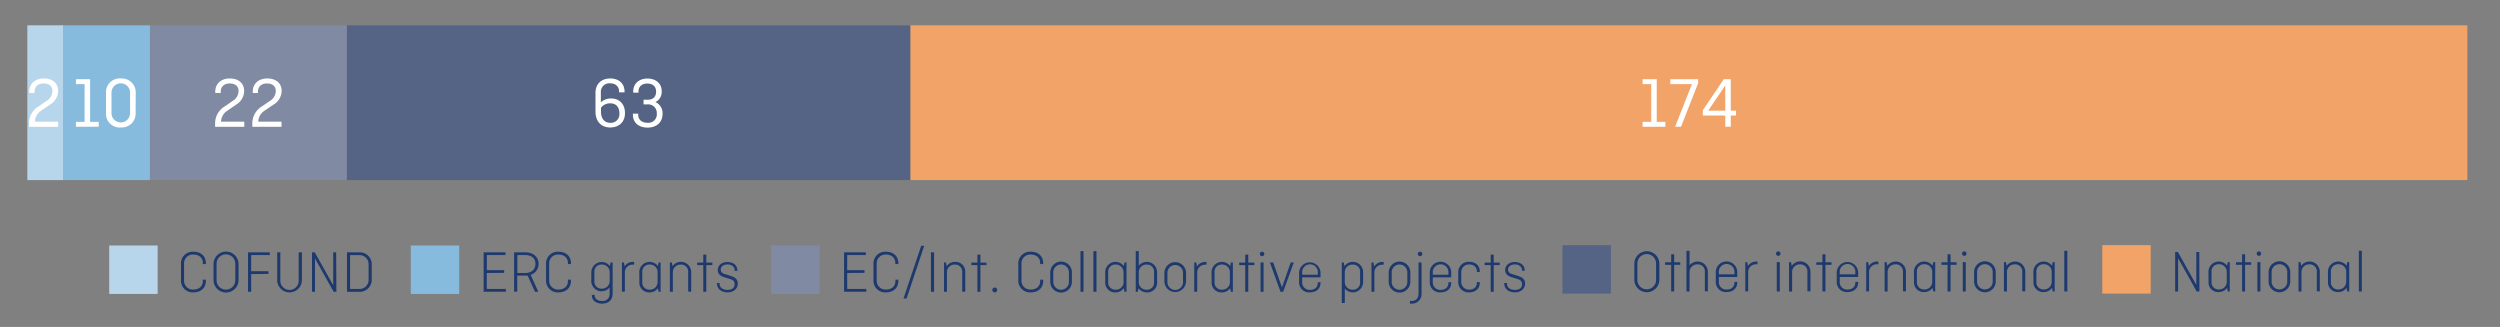 <svg xmlns="http://www.w3.org/2000/svg" viewBox="0 0 910 119.01"><rect x="0" y="0" width="910" height="119.01" fill="#808080" stroke="none"/><defs><style>.cls-1{fill:#1d396d;}.cls-2{fill:#f2a368;}.cls-3{fill:#556384;}.cls-4{fill:#b7d6eb;}.cls-5{fill:#87bbde;}.cls-6{fill:#808aa3;}.cls-7{fill:#fff;}</style></defs><g id="ENG"><path class="cls-1" d="M800.59,106.09h-1L792.83,94v12.13h-1.07V91.73h1l6.71,12v-12h1.07Z"/><path class="cls-1" d="M803.87,99.05a3.75,3.75,0,0,1,6.78-2.31l.26-1.32h.72v10.67h-.72l-.26-1.33a3.56,3.56,0,0,1-3,1.55,3.52,3.52,0,0,1-3.74-3.85Zm6.67,3.28V99.18a2.78,2.78,0,0,0-2.86-3A2.56,2.56,0,0,0,805,99v3.58a2.56,2.56,0,0,0,2.71,2.78A2.79,2.79,0,0,0,810.54,102.33Z"/><path class="cls-1" d="M813.91,95.47h2.21V92.56h1.09v2.91h2.21v.92h-2.21v9.7h-1.09v-9.7h-2.21Z"/><path class="cls-1" d="M822.24,91.51a.81.81,0,1,1-.81.81A.79.79,0,0,1,822.24,91.51Zm.54,3.91v10.67h-1.09V95.42Z"/><path class="cls-1" d="M833.65,102.25a3.94,3.94,0,1,1-7.87,0v-3a3.94,3.94,0,1,1,7.87,0Zm-6.78.08a2.85,2.85,0,1,0,5.69,0V99.18a2.85,2.85,0,1,0-5.69,0Z"/><path class="cls-1" d="M836.65,106.09V95.42h.72l.26,1.36a3.73,3.73,0,0,1,6.78,2.27v7h-1.09V99a2.57,2.57,0,0,0-2.72-2.78,2.78,2.78,0,0,0-2.86,3v6.91Z"/><path class="cls-1" d="M847.36,99.05a3.75,3.75,0,0,1,6.78-2.31l.26-1.32h.72v10.67h-.72l-.26-1.33a3.56,3.56,0,0,1-3,1.55,3.52,3.52,0,0,1-3.74-3.85Zm6.67,3.28V99.18a2.79,2.79,0,0,0-2.87-3A2.56,2.56,0,0,0,848.45,99v3.58a2.57,2.57,0,0,0,2.71,2.78A2.79,2.79,0,0,0,854,102.33Z"/><path class="cls-1" d="M859.71,91.29v14.8h-1.09V91.29Z"/><rect class="cls-2" x="765.23" y="89.24" width="17.63" height="17.63" transform="translate(675.99 872.1) rotate(-90)"/><path class="cls-1" d="M604,101.81a4.55,4.55,0,0,1-9.1,0V96a4.55,4.55,0,0,1,9.1,0Zm-8,.09a3.41,3.41,0,0,0,6.82,0v-6a3.41,3.41,0,0,0-6.82,0Z"/><path class="cls-1" d="M606.1,95.47h2.21V92.56h1.09v2.91h2.21v.92H609.4v9.7h-1.09v-9.7H606.1Z"/><path class="cls-1" d="M613.88,106.09V91.29H615V96.6a3.74,3.74,0,0,1,6.66,2.45v7h-1.09V99a2.56,2.56,0,0,0-2.71-2.78,2.78,2.78,0,0,0-2.86,3v6.91Z"/><path class="cls-1" d="M632.36,102.6v.19c0,2.19-1.57,3.52-3.87,3.52a3.65,3.65,0,0,1-3.94-3.85V99.27a3.91,3.91,0,1,1,7.81,0v1.55h-6.71v1.73a2.68,2.68,0,0,0,2.84,2.84c1.88,0,2.84-1.11,2.84-2.51v-.28Zm-6.71-2.74h5.68v-.68a2.85,2.85,0,1,0-5.68,0Z"/><path class="cls-1" d="M635.29,106.09V95.42H636l.26,1.42a3.46,3.46,0,0,1,3-1.64,2.32,2.32,0,0,1,.46,0v1a2.34,2.34,0,0,0-.52,0,2.83,2.83,0,0,0-2.87,3v6.82Z"/><path class="cls-1" d="M647.29,91.51a.81.81,0,1,1-.81.81A.79.79,0,0,1,647.29,91.51Zm.55,3.91v10.67h-1.1V95.42Z"/><path class="cls-1" d="M651.21,106.09V95.42h.72l.26,1.36A3.73,3.73,0,0,1,659,99.05v7h-1.1V99a2.56,2.56,0,0,0-2.71-2.78,2.78,2.78,0,0,0-2.86,3v6.91Z"/><path class="cls-1" d="M661.15,95.47h2.21V92.56h1.1v2.91h2.2v.92h-2.2v9.7h-1.1v-9.7h-2.21Z"/><path class="cls-1" d="M676.37,102.6v.19c0,2.19-1.57,3.52-3.87,3.52a3.64,3.64,0,0,1-3.93-3.85V99.27a3.9,3.9,0,1,1,7.8,0v1.55h-6.71v1.73a2.68,2.68,0,0,0,2.84,2.84c1.88,0,2.84-1.11,2.84-2.51v-.28Zm-6.71-2.74h5.68v-.68a2.85,2.85,0,1,0-5.68,0Z"/><path class="cls-1" d="M679.3,106.09V95.42H680l.27,1.42a3.43,3.43,0,0,1,3-1.64,2.32,2.32,0,0,1,.46,0v1a2.34,2.34,0,0,0-.52,0,2.83,2.83,0,0,0-2.87,3v6.82Z"/><path class="cls-1" d="M686,106.09V95.42h.72l.26,1.36a3.73,3.73,0,0,1,6.78,2.27v7h-1.09V99a2.56,2.56,0,0,0-2.71-2.78,2.79,2.79,0,0,0-2.87,3v6.91Z"/><path class="cls-1" d="M696.66,99.05a3.75,3.75,0,0,1,6.78-2.31l.26-1.32h.72v10.67h-.72l-.26-1.33a3.56,3.56,0,0,1-3,1.55,3.52,3.52,0,0,1-3.74-3.85Zm6.67,3.28V99.18a2.78,2.78,0,0,0-2.86-3A2.57,2.57,0,0,0,697.75,99v3.58a2.57,2.57,0,0,0,2.72,2.78A2.79,2.79,0,0,0,703.33,102.33Z"/><path class="cls-1" d="M706.7,95.47h2.21V92.56H710v2.91h2.21v.92H710v9.7h-1.09v-9.7H706.7Z"/><path class="cls-1" d="M715,91.51a.81.81,0,1,1-.81.81A.79.79,0,0,1,715,91.51Zm.54,3.91v10.67h-1.09V95.42Z"/><path class="cls-1" d="M726.44,102.25a3.94,3.94,0,1,1-7.87,0v-3a3.94,3.94,0,1,1,7.87,0Zm-6.78.08a2.85,2.85,0,1,0,5.69,0V99.18a2.85,2.85,0,1,0-5.69,0Z"/><path class="cls-1" d="M729.44,106.09V95.42h.72l.26,1.36a3.73,3.73,0,0,1,6.78,2.27v7h-1.09V99a2.57,2.57,0,0,0-2.72-2.78,2.78,2.78,0,0,0-2.86,3v6.91Z"/><path class="cls-1" d="M740.15,99.05a3.75,3.75,0,0,1,6.78-2.31l.26-1.32h.72v10.67h-.72l-.26-1.33a3.56,3.56,0,0,1-3,1.55,3.52,3.52,0,0,1-3.74-3.85Zm6.67,3.28V99.18a2.78,2.78,0,0,0-2.86-3A2.57,2.57,0,0,0,741.24,99v3.58a2.57,2.57,0,0,0,2.72,2.78A2.79,2.79,0,0,0,746.82,102.33Z"/><path class="cls-1" d="M752.5,91.29v14.8h-1.09V91.29Z"/><rect class="cls-3" x="568.75" y="89.24" width="17.63" height="17.63" transform="translate(479.5 675.62) rotate(-90)"/><path class="cls-1" d="M74.94,101.8v.45c0,2.58-1.84,4.18-4.51,4.18a4.26,4.26,0,0,1-4.55-4.5v-5.8a4.25,4.25,0,0,1,4.55-4.5c2.67,0,4.51,1.59,4.51,4.17v.31h-1.1v-.39c0-1.73-1.22-3.06-3.41-3.06A3.19,3.19,0,0,0,67,96v6a3.19,3.19,0,0,0,3.41,3.39c2.19,0,3.41-1.33,3.41-3.06v-.54Z"/><path class="cls-1" d="M86.83,101.93a4.55,4.55,0,0,1-9.1,0v-5.8a4.55,4.55,0,0,1,9.1,0Zm-8,.08a3.41,3.41,0,0,0,6.82,0V96a3.41,3.41,0,0,0-6.82,0Z"/><path class="cls-1" d="M91.42,99.76v6.45H90.28V91.85H98.2v1H91.42v5.86h6.3v1Z"/><path class="cls-1" d="M109.9,91.85v10.08a4.49,4.49,0,1,1-9,0V91.85h1.14V102a3.35,3.35,0,1,0,6.69,0V91.85Z"/><path class="cls-1" d="M122.45,106.21h-1l-6.8-12.13v12.13h-1.08V91.85h1l6.72,12v-12h1.07Z"/><path class="cls-1" d="M135.31,96.46v5.14a4.36,4.36,0,0,1-4.66,4.61H126.3V91.85h4.35A4.36,4.36,0,0,1,135.31,96.46Zm-7.88-3.59v12.31h3.22a3.29,3.29,0,0,0,3.52-3.49V96.37a3.3,3.3,0,0,0-3.52-3.5Z"/><rect class="cls-4" x="39.75" y="89.36" width="17.63" height="17.63" transform="translate(-49.61 146.74) rotate(-90)"/><path class="cls-1" d="M177.19,99.37v5.81h6.95v1h-8.09V91.85H184v1h-6.78v5.47h6.29v1Z"/><path class="cls-1" d="M194.74,106.21l-2.68-5.9c-.27,0-.53,0-.79,0h-3v5.86h-1.13V91.85h4.09c2.8,0,4.81,1.64,4.81,4.19a4.09,4.09,0,0,1-2.89,4l2.8,6.16Zm-6.43-13.36v6.52h2.91c2.26,0,3.68-1.34,3.68-3.33s-1.42-3.19-3.68-3.19Z"/><path class="cls-1" d="M207.82,101.8v.45c0,2.58-1.84,4.18-4.51,4.18a4.26,4.26,0,0,1-4.54-4.5v-5.8a4.25,4.25,0,0,1,4.54-4.5c2.67,0,4.51,1.59,4.51,4.17v.31h-1.09v-.39c0-1.73-1.23-3.06-3.42-3.06A3.19,3.19,0,0,0,199.9,96v6a3.2,3.2,0,0,0,3.41,3.39c2.19,0,3.42-1.33,3.42-3.06v-.54Z"/><path class="cls-1" d="M215.25,99.17A3.76,3.76,0,0,1,222,96.85l.26-1.31H223v11.37c0,2.32-1.56,3.61-3.81,3.61s-3.76-1.18-3.76-3.08v-.11h1.05v.22c0,1.11.89,2,2.71,2a2.45,2.45,0,0,0,2.71-2.56v-2.36a3.75,3.75,0,0,1-6.67-2.45Zm6.67,2.91V99.3a2.78,2.78,0,0,0-2.86-3,2.55,2.55,0,0,0-2.71,2.77v3.22a2.56,2.56,0,0,0,2.71,2.78A2.79,2.79,0,0,0,221.92,102.08Z"/><path class="cls-1" d="M226.38,106.21V95.54h.72l.27,1.42a3.43,3.43,0,0,1,3-1.64,3.46,3.46,0,0,1,.46,0v1a3.33,3.33,0,0,0-.52,0,2.82,2.82,0,0,0-2.86,3v6.82Z"/><path class="cls-1" d="M232.7,99.17a3.76,3.76,0,0,1,6.78-2.32l.26-1.31h.72v10.67h-.72l-.26-1.33a3.56,3.56,0,0,1-3,1.55,3.52,3.52,0,0,1-3.74-3.85Zm6.67,3.28V99.3a2.79,2.79,0,0,0-2.87-3,2.56,2.56,0,0,0-2.71,2.77v3.59a2.57,2.57,0,0,0,2.71,2.78A2.8,2.8,0,0,0,239.37,102.45Z"/><path class="cls-1" d="M243.83,106.21V95.54h.72l.26,1.36a3.73,3.73,0,0,1,6.78,2.27v7H250.5V99.08a2.56,2.56,0,0,0-2.71-2.77,2.79,2.79,0,0,0-2.87,3v6.91Z"/><path class="cls-1" d="M253.78,95.59H256V92.68h1.09v2.91h2.21v.91h-2.21v9.71H256V96.5h-2.21Z"/><path class="cls-1" d="M261.93,103v.38c0,1.2,1.05,2.14,2.87,2.14s2.6-.88,2.6-2.08c0-1-.48-1.53-1.57-1.86l-2.15-.65c-1.18-.35-2.42-1-2.42-2.67s1.46-2.89,3.47-2.89c2.17,0,3.68,1.14,3.68,3.06v.16h-1V98.3c0-1.14-1-2.06-2.65-2.06-1.09,0-2.42.57-2.42,1.88,0,.85.5,1.34,1.4,1.62l2,.61c1.6.5,2.82,1.12,2.82,2.89s-1.46,3.19-3.67,3.19-3.91-1.2-3.91-3.19V103Z"/><rect class="cls-5" x="149.52" y="89.36" width="17.63" height="17.63" transform="translate(60.16 256.51) rotate(-90)"/><path class="cls-1" d="M308.38,99.37v5.81h6.95v1h-8.09V91.85h7.92v1h-6.78v5.47h6.29v1Z"/><path class="cls-1" d="M327,101.8v.45c0,2.58-1.84,4.18-4.51,4.18a4.25,4.25,0,0,1-4.54-4.5v-5.8a4.25,4.25,0,0,1,4.54-4.5c2.67,0,4.51,1.59,4.51,4.17v.31h-1.1v-.39c0-1.73-1.22-3.06-3.41-3.06A3.19,3.19,0,0,0,319.11,96v6a3.2,3.2,0,0,0,3.41,3.39c2.19,0,3.41-1.33,3.41-3.06v-.54Z"/><path class="cls-1" d="M336.41,89.48,330,108.64h-1.12l6.43-19.16Z"/><path class="cls-1" d="M340,106.21h-1.14V91.85H340Z"/><path class="cls-1" d="M343.62,106.21V95.54h.72l.27,1.36a3.47,3.47,0,0,1,3-1.58,3.53,3.53,0,0,1,3.74,3.85v7h-1.1V99.08a2.56,2.56,0,0,0-2.71-2.77,2.78,2.78,0,0,0-2.86,3v6.91Z"/><path class="cls-1" d="M353.57,95.59h2.21V92.68h1.09v2.91h2.21v.91h-2.21v9.71h-1.09V96.5h-2.21Z"/><path class="cls-1" d="M362,104.66a.89.89,0,1,1,0,1.77.89.89,0,0,1,0-1.77Z"/><path class="cls-1" d="M379.72,101.8v.45c0,2.58-1.83,4.18-4.5,4.18a4.26,4.26,0,0,1-4.55-4.5v-5.8a4.25,4.25,0,0,1,4.55-4.5c2.67,0,4.5,1.59,4.5,4.17v.31h-1.09v-.39c0-1.73-1.23-3.06-3.41-3.06A3.19,3.19,0,0,0,371.81,96v6a3.19,3.19,0,0,0,3.41,3.39c2.18,0,3.41-1.33,3.41-3.06v-.54Z"/><path class="cls-1" d="M390.17,102.36a3.94,3.94,0,1,1-7.87,0v-3a3.94,3.94,0,1,1,7.87,0Zm-6.78.09a2.85,2.85,0,1,0,5.69,0V99.3a2.85,2.85,0,1,0-5.69,0Z"/><path class="cls-1" d="M394.39,91.41v14.8H393.3V91.41Z"/><path class="cls-1" d="M399.12,91.41v14.8H398V91.41Z"/><path class="cls-1" d="M402.29,99.17a3.75,3.75,0,0,1,6.77-2.32l.27-1.31h.72v10.67h-.72l-.27-1.33a3.55,3.55,0,0,1-3,1.55,3.52,3.52,0,0,1-3.73-3.85Zm6.67,3.28V99.3a2.79,2.79,0,0,0-2.87-3,2.56,2.56,0,0,0-2.71,2.77v3.59a2.57,2.57,0,0,0,2.71,2.78A2.8,2.8,0,0,0,409,102.45Z"/><path class="cls-1" d="M414.14,106.21h-.73V91.41h1.1v5.33a3.74,3.74,0,0,1,6.67,2.43v3.41a3.52,3.52,0,0,1-3.74,3.85,3.56,3.56,0,0,1-3-1.55Zm5.94-3.54V99.08a2.55,2.55,0,0,0-2.71-2.77,2.78,2.78,0,0,0-2.86,3v3.15a2.79,2.79,0,0,0,2.86,3A2.56,2.56,0,0,0,420.08,102.67Z"/><path class="cls-1" d="M431.72,102.36a3.94,3.94,0,1,1-7.88,0v-3a3.94,3.94,0,1,1,7.88,0Zm-6.78.09a2.85,2.85,0,1,0,5.68,0V99.3a2.84,2.84,0,1,0-5.68,0Z"/><path class="cls-1" d="M434.71,106.21V95.54h.72L435.7,97a3.43,3.43,0,0,1,3-1.64,3.46,3.46,0,0,1,.46,0v1a3.33,3.33,0,0,0-.52,0,2.82,2.82,0,0,0-2.86,3v6.82Z"/><path class="cls-1" d="M441,99.17a3.76,3.76,0,0,1,6.78-2.32l.26-1.31h.72v10.67h-.72l-.26-1.33a3.56,3.56,0,0,1-3,1.55,3.52,3.52,0,0,1-3.74-3.85Zm6.67,3.28V99.3a2.79,2.79,0,0,0-2.87-3,2.56,2.56,0,0,0-2.71,2.77v3.59a2.57,2.57,0,0,0,2.71,2.78A2.8,2.8,0,0,0,447.7,102.45Z"/><path class="cls-1" d="M451.07,95.59h2.2V92.68h1.1v2.91h2.21v.91h-2.21v9.71h-1.1V96.5h-2.2Z"/><path class="cls-1" d="M459.4,91.63a.81.81,0,1,1-.81.81A.79.79,0,0,1,459.4,91.63Zm.54,3.91v10.67h-1.09V95.54Z"/><path class="cls-1" d="M466.11,106.21l-3.87-10.67h1.2l3.19,9.1,3.18-9.1h1.13l-3.87,10.67Z"/><path class="cls-1" d="M480.67,102.71v.2c0,2.19-1.57,3.52-3.87,3.52a3.64,3.64,0,0,1-3.93-3.85V99.39a3.9,3.9,0,1,1,7.8,0v1.55H474v1.73a2.68,2.68,0,0,0,2.84,2.84c1.88,0,2.84-1.11,2.84-2.51v-.29ZM474,100h5.68V99.3a2.85,2.85,0,1,0-5.68,0Z"/><path class="cls-1" d="M489.39,96.88a3.74,3.74,0,0,1,6.78,2.29v3.41A3.74,3.74,0,0,1,489.5,105v5.29h-1.09V95.54h.72Zm.11,2.42v3.15a2.8,2.8,0,0,0,2.87,3,2.57,2.57,0,0,0,2.71-2.78V99.08a2.56,2.56,0,0,0-2.71-2.77A2.79,2.79,0,0,0,489.5,99.3Z"/><path class="cls-1" d="M499.21,106.21V95.54h.72L500.2,97a3.43,3.43,0,0,1,3-1.64,3.39,3.39,0,0,1,.45,0v1a3.33,3.33,0,0,0-.52,0,2.82,2.82,0,0,0-2.86,3v6.82Z"/><path class="cls-1" d="M513.36,102.36a3.94,3.94,0,1,1-7.87,0v-3a3.94,3.94,0,1,1,7.87,0Zm-6.78.09a2.85,2.85,0,1,0,5.69,0V99.3a2.85,2.85,0,1,0-5.69,0Z"/><path class="cls-1" d="M513.73,109.56c1.77,0,2.62-1.1,2.62-2.8V95.54h1.1v11.13a3.5,3.5,0,0,1-3.72,3.85h-.52v-1Zm3.17-17.93a.81.81,0,1,1-.81.81A.79.79,0,0,1,516.9,91.63Z"/><path class="cls-1" d="M528.25,102.71v.2c0,2.19-1.58,3.52-3.87,3.52a3.65,3.65,0,0,1-3.94-3.85V99.39a3.91,3.91,0,1,1,7.81,0v1.55h-6.71v1.73a2.68,2.68,0,0,0,2.84,2.84c1.88,0,2.84-1.11,2.84-2.51v-.29ZM521.54,100h5.68V99.3a2.85,2.85,0,1,0-5.68,0Z"/><path class="cls-1" d="M538.64,102.69v.22c0,2.19-1.58,3.52-3.9,3.52a3.75,3.75,0,0,1-3.93-4.07v-3a3.76,3.76,0,0,1,3.93-4.07c2.32,0,3.9,1.34,3.9,3.52V99h-1.06v-.26c0-1.38-1-2.47-2.84-2.47a2.76,2.76,0,0,0-2.84,3v3.15a2.77,2.77,0,0,0,2.84,3c1.9,0,2.84-1.09,2.84-2.47v-.31Z"/><path class="cls-1" d="M540.4,95.59h2.21V92.68h1.1v2.91h2.2v.91h-2.2v9.71h-1.1V96.5H540.4Z"/><path class="cls-1" d="M548.56,103v.38c0,1.2,1.05,2.14,2.87,2.14s2.6-.88,2.6-2.08c0-1-.48-1.53-1.58-1.86l-2.14-.65c-1.18-.35-2.43-1-2.43-2.67s1.47-2.89,3.48-2.89S555,96.46,555,98.38v.16h-1V98.3c0-1.14-1-2.06-2.65-2.06-1.09,0-2.43.57-2.43,1.88,0,.85.51,1.34,1.4,1.62l2,.61c1.6.5,2.82,1.12,2.82,2.89s-1.47,3.19-3.67,3.19-3.92-1.2-3.92-3.19V103Z"/><rect class="cls-6" x="280.71" y="89.36" width="17.63" height="17.63" transform="translate(191.35 387.7) rotate(-90)"/><rect class="cls-3" x="126.22" y="9.22" width="205.19" height="56.33"/><rect class="cls-6" x="54.57" y="9.22" width="71.65" height="56.33"/><rect class="cls-5" x="22" y="9.22" width="32.57" height="56.33"/><rect class="cls-4" x="9.96" y="9.22" width="12.97" height="56.33"/><rect class="cls-2" x="331.41" y="9.22" width="566.7" height="56.33"/><path class="cls-7" d="M597.91,28.83h5.14V44.35h3.14v1.79h-8.28V44.35h3.14V30.62h-3.14Z"/><path class="cls-7" d="M608,28.83h10.12v1.45L611.9,46.14h-2.16l6.12-15.52H608Z"/><path class="cls-7" d="M630,28.83V40.29h1.92v1.77H630v4.08h-2V42.06h-8.17V40.13l7.61-11.3Zm-2,11.46v-9.2l-6.22,9.2Z"/><path class="cls-7" d="M222.08,46.4c-3.18,0-5.32-2.16-5.32-5.74V33.81c0-3.24,2.11-5.25,5.38-5.25,3.05,0,5.19,1.8,5.19,4.72v.32h-2v-.4c0-1.63-1.19-2.87-3.24-2.87a3.1,3.1,0,0,0-3.38,3.29v3.64a5.22,5.22,0,0,1,3.69-1.42c3.19,0,5.09,2.18,5.09,5.27C227.54,44.45,225.27,46.4,222.08,46.4Zm-3.32-7.19v1.5c0,2.35,1.22,4,3.38,4a3.14,3.14,0,0,0,3.32-3.46c0-1.87-.9-3.63-3.27-3.63A4.06,4.06,0,0,0,218.76,39.21Z"/><path class="cls-7" d="M234.26,36.31h1.37c2.37,0,3.19-1.32,3.19-3s-1.11-2.9-3.19-2.9-3.22,1.21-3.22,2.85v.47h-1.92v-.42c0-2.85,2.11-4.72,5.19-4.72s5.17,1.82,5.17,4.56a4.07,4.07,0,0,1-2.27,4,4.42,4.42,0,0,1,2.58,4.38c0,3-2.18,4.92-5.43,4.92s-5.35-1.81-5.35-4.69v-.39h1.93v.45c0,1.63,1.21,2.87,3.37,2.87a3.09,3.09,0,0,0,3.4-3.37A3.15,3.15,0,0,0,235.63,38h-1.37Z"/><path class="cls-7" d="M78.3,45.19a7.27,7.27,0,0,1,3.64-6.56l2.71-1.87a4.27,4.27,0,0,0,2.19-3.64c0-1.63-1.08-2.74-3.21-2.74s-3.27,1.27-3.27,2.93v.55h-2v-.5c0-2.9,2.16-4.8,5.27-4.8s5.24,1.66,5.24,4.54A5.84,5.84,0,0,1,86,38.05l-3.24,2.24a4.9,4.9,0,0,0-2.3,4h8.46v1.87H78.3Z"/><path class="cls-7" d="M91.85,45.19a7.26,7.26,0,0,1,3.63-6.56l2.72-1.87a4.29,4.29,0,0,0,2.19-3.64c0-1.63-1.09-2.74-3.22-2.74s-3.27,1.27-3.27,2.93v.55H92v-.5c0-2.9,2.16-4.8,5.27-4.8s5.25,1.66,5.25,4.54a5.85,5.85,0,0,1-2.93,4.95L96.3,40.29a4.88,4.88,0,0,0-2.29,4h8.46v1.87H91.85Z"/><path class="cls-7" d="M27.65,28.83h5.14V44.35h3.14v1.79H27.65V44.35h3.14V30.62H27.65Z"/><path class="cls-7" d="M49.37,41A5.07,5.07,0,0,1,44,46.4,5,5,0,0,1,38.59,41V33.94A5,5,0,0,1,44,28.56a5.08,5.08,0,0,1,5.4,5.38Zm-8.78,0a3.38,3.38,0,1,0,6.75,0V33.89a3.38,3.38,0,1,0-6.75,0Z"/><path class="cls-7" d="M10.55,45.19a7.26,7.26,0,0,1,3.63-6.56l2.72-1.87a4.28,4.28,0,0,0,2.18-3.64c0-1.63-1.08-2.74-3.21-2.74s-3.27,1.27-3.27,2.93v.55H10.65v-.5c0-2.9,2.16-4.8,5.27-4.8s5.24,1.66,5.24,4.54a5.84,5.84,0,0,1-2.92,4.95L15,40.29a4.85,4.85,0,0,0-2.29,4h8.45v1.87H10.55Z"/></g></svg>